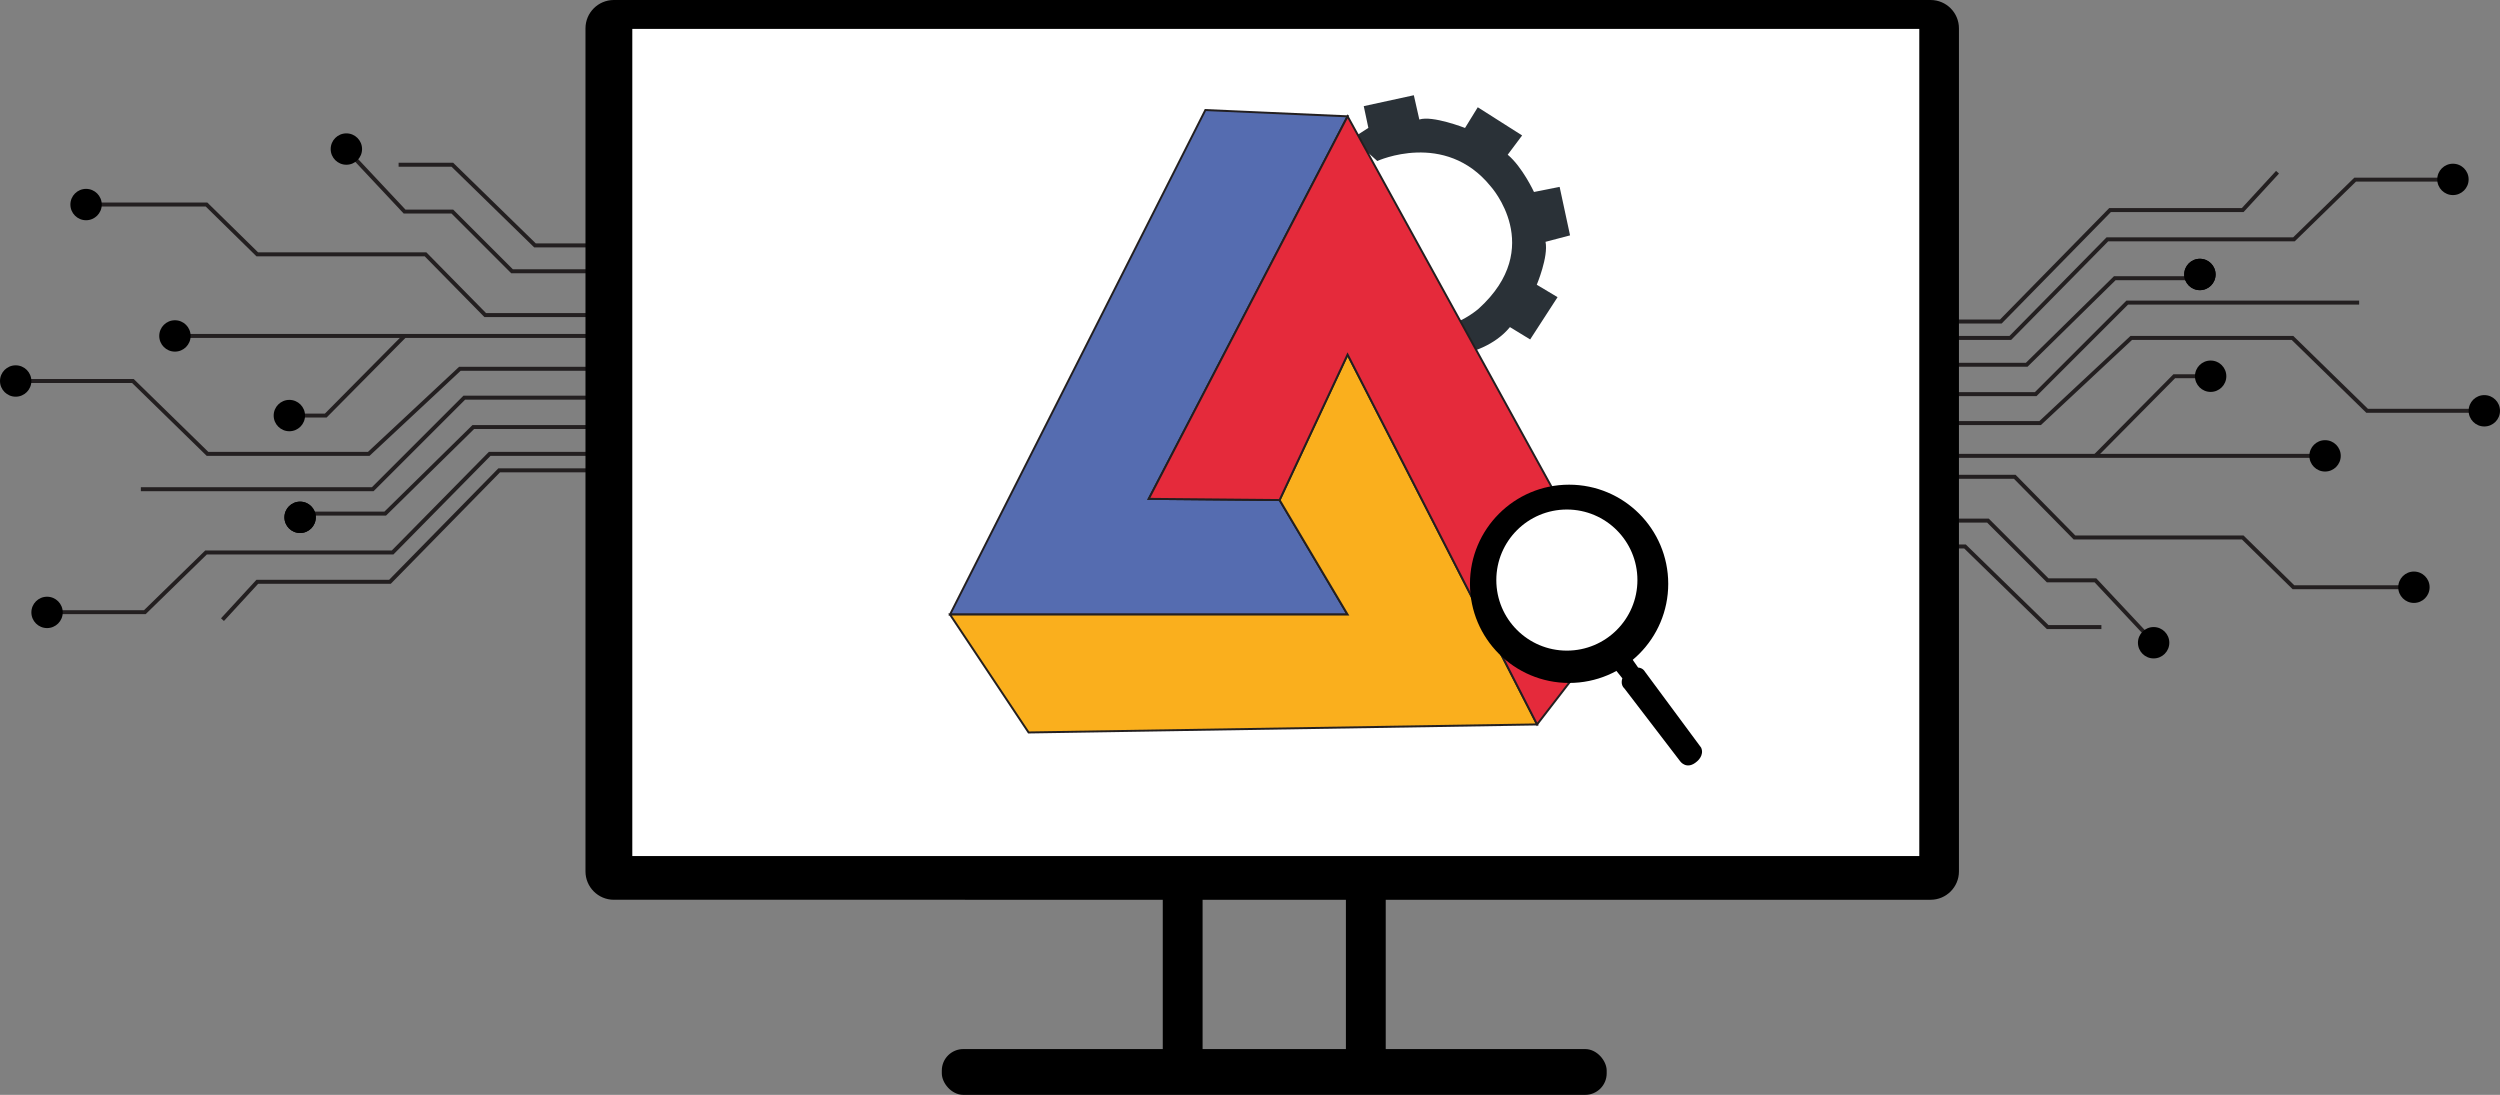 <?xml version="1.0" encoding="UTF-8"?><svg id="Layer_1" xmlns="http://www.w3.org/2000/svg" viewBox="0 0 313.97 137.5"><rect x="0" y="0" width="313.97" height="137.5" fill="#808080" stroke="none"/><defs><style>.cls-1{fill:#fff;}.cls-2{fill:#556cb0;}.cls-2,.cls-3,.cls-4,.cls-5{stroke:#231f20;stroke-miterlimit:10;}.cls-2,.cls-3,.cls-5{stroke-width:.25px;}.cls-3{fill:#faaf1d;}.cls-6{fill:#2a3137;}.cls-4{fill:none;stroke-width:.5px;}.cls-5{fill:#e52a3b;}</style></defs><rect x="146.03" y="110.5" width="5" height="23.75"/><rect x="169.03" y="110.5" width="5" height="23.75"/><rect x="118.28" y="131.75" width="83.5" height="5.75" rx="2.7" ry="2.7"/><polyline class="cls-4" points="239.28 42.44 252.47 42.44 264.66 30.06 288.09 30.06 295.78 22.56 306.84 22.56"/><polyline class="cls-4" points="239.28 53.13 256.22 53.13 267.66 42.44 287.91 42.44 297.28 51.59 310.78 51.59"/><polyline class="cls-4" points="239.28 45.81 254.53 45.81 265.59 34.94 275.03 34.94"/><line class="cls-4" x1="239.28" y1="57.25" x2="290.72" y2="57.25"/><polyline class="cls-4" points="276.28 47.25 273.06 47.25 263.16 57.25"/><polyline class="cls-4" points="239.28 59.88 253.03 59.88 260.53 67.5 281.66 67.5 288.03 73.75 301.66 73.75"/><polyline class="cls-4" points="239.28 65.38 249.66 65.38 257.16 72.88 263.16 72.88 269.72 79.88"/><polyline class="cls-4" points="239.28 40.38 251.28 40.38 265 26.38 281.66 26.38 286.03 21.63"/><polyline class="cls-4" points="239.28 49.5 255.66 49.5 267.16 38 296.28 38"/><polyline class="cls-4" points="239.28 68.63 246.78 68.63 257.16 78.75 263.91 78.75"/><circle cx="308.06" cy="22.53" r="1.97"/><circle cx="276.28" cy="34.47" r="1.97"/><circle cx="276.28" cy="34.47" r="1.97"/><circle cx="312" cy="51.59" r="1.97"/><circle cx="277.63" cy="47.25" r="1.97"/><circle cx="292" cy="57.25" r="1.97"/><circle cx="303.16" cy="73.75" r="1.97"/><circle cx="270.47" cy="80.72" r="1.97"/><polyline class="cls-4" points="74.69 57 61.5 57 49.31 69.38 25.88 69.38 18.19 76.88 7.13 76.88"/><polyline class="cls-4" points="74.69 46.32 57.75 46.32 46.31 57 26.06 57 16.69 47.85 3.19 47.85"/><polyline class="cls-4" points="74.69 53.63 59.44 53.63 48.38 64.5 38.94 64.5"/><line class="cls-4" x1="74.69" y1="42.19" x2="23.25" y2="42.19"/><polyline class="cls-4" points="37.69 52.19 40.91 52.19 50.81 42.19"/><polyline class="cls-4" points="74.69 39.57 60.94 39.57 53.44 31.94 32.31 31.94 25.94 25.69 12.31 25.69"/><polyline class="cls-4" points="74.69 34.07 64.31 34.07 56.81 26.57 50.81 26.57 44.25 19.57"/><polyline class="cls-4" points="74.69 59.07 62.69 59.07 48.97 73.07 32.31 73.07 27.94 77.82"/><polyline class="cls-4" points="74.69 49.94 58.31 49.94 46.81 61.44 17.69 61.44"/><polyline class="cls-4" points="74.69 30.82 67.19 30.82 56.81 20.69 50.06 20.69"/><circle cx="5.91" cy="76.91" r="1.97"/><circle cx="37.69" cy="64.97" r="1.97"/><circle cx="37.69" cy="64.97" r="1.97"/><circle cx="1.97" cy="47.85" r="1.97"/><circle cx="36.34" cy="52.19" r="1.97"/><circle cx="21.97" cy="42.19" r="1.97"/><circle cx="10.81" cy="25.69" r="1.97"/><circle cx="43.5" cy="18.72" r="1.97"/><path d="m77.09,0h165.37c1.97,0,3.56,1.6,3.56,3.56v105.88c0,1.97-1.6,3.56-3.56,3.56H77.09c-1.97,0-3.56-1.6-3.56-3.56V3.56c0-1.97,1.6-3.56,3.56-3.56Z"/><rect class="cls-1" x="79.41" y="3.63" width="161.63" height="103.88"/><path class="cls-6" d="m169.82,17.38l3.15,2.84s8.5-3.89,14.23,3.17c0,0,6.98,7.67-1.48,15.36,0,0-1.86,1.65-4.04,2.12l1.53,6.8,2.24-.39-.85-3.07s3.07-.73,5.03-3.13l2.54,1.55,3.44-5.31-2.61-1.56s1.48-3.52,1.1-5.39l3.08-.81-1.31-6.09-3.22.64s-1.46-3.15-3.3-4.68l1.81-2.42-5.57-3.54-1.6,2.6s-4.1-1.6-5.74-1.06l-.69-3.05-6.29,1.37.58,2.73-2.05,1.32Z"/><polygon class="cls-2" points="151.38 13.82 119.31 77.18 169.24 77.18 160.7 62.8 144.27 62.65 169.24 14.61 151.38 13.82"/><polygon class="cls-3" points="119.31 77.18 129.18 91.99 193.04 90.98 169.24 44.53 160.7 62.8 169.24 77.18 119.31 77.18"/><polygon class="cls-5" points="169.24 14.61 144.27 62.65 160.7 62.8 169.24 44.53 193.04 90.98 203.68 77.18 169.24 14.61"/><path d="m202.66,83.83l1.09,1.36s-.31.78.27,1.29l7,9.14s.82,1.15,2.11,0c0,0,.95-.75.51-1.73l-7.06-9.54s-.24-.48-.85-.51l-1.12-1.6-1.94,1.6Z"/><circle cx="197.06" cy="73.32" r="12.45"/><circle class="cls-1" cx="196.78" cy="72.85" r="8.86"/></svg>